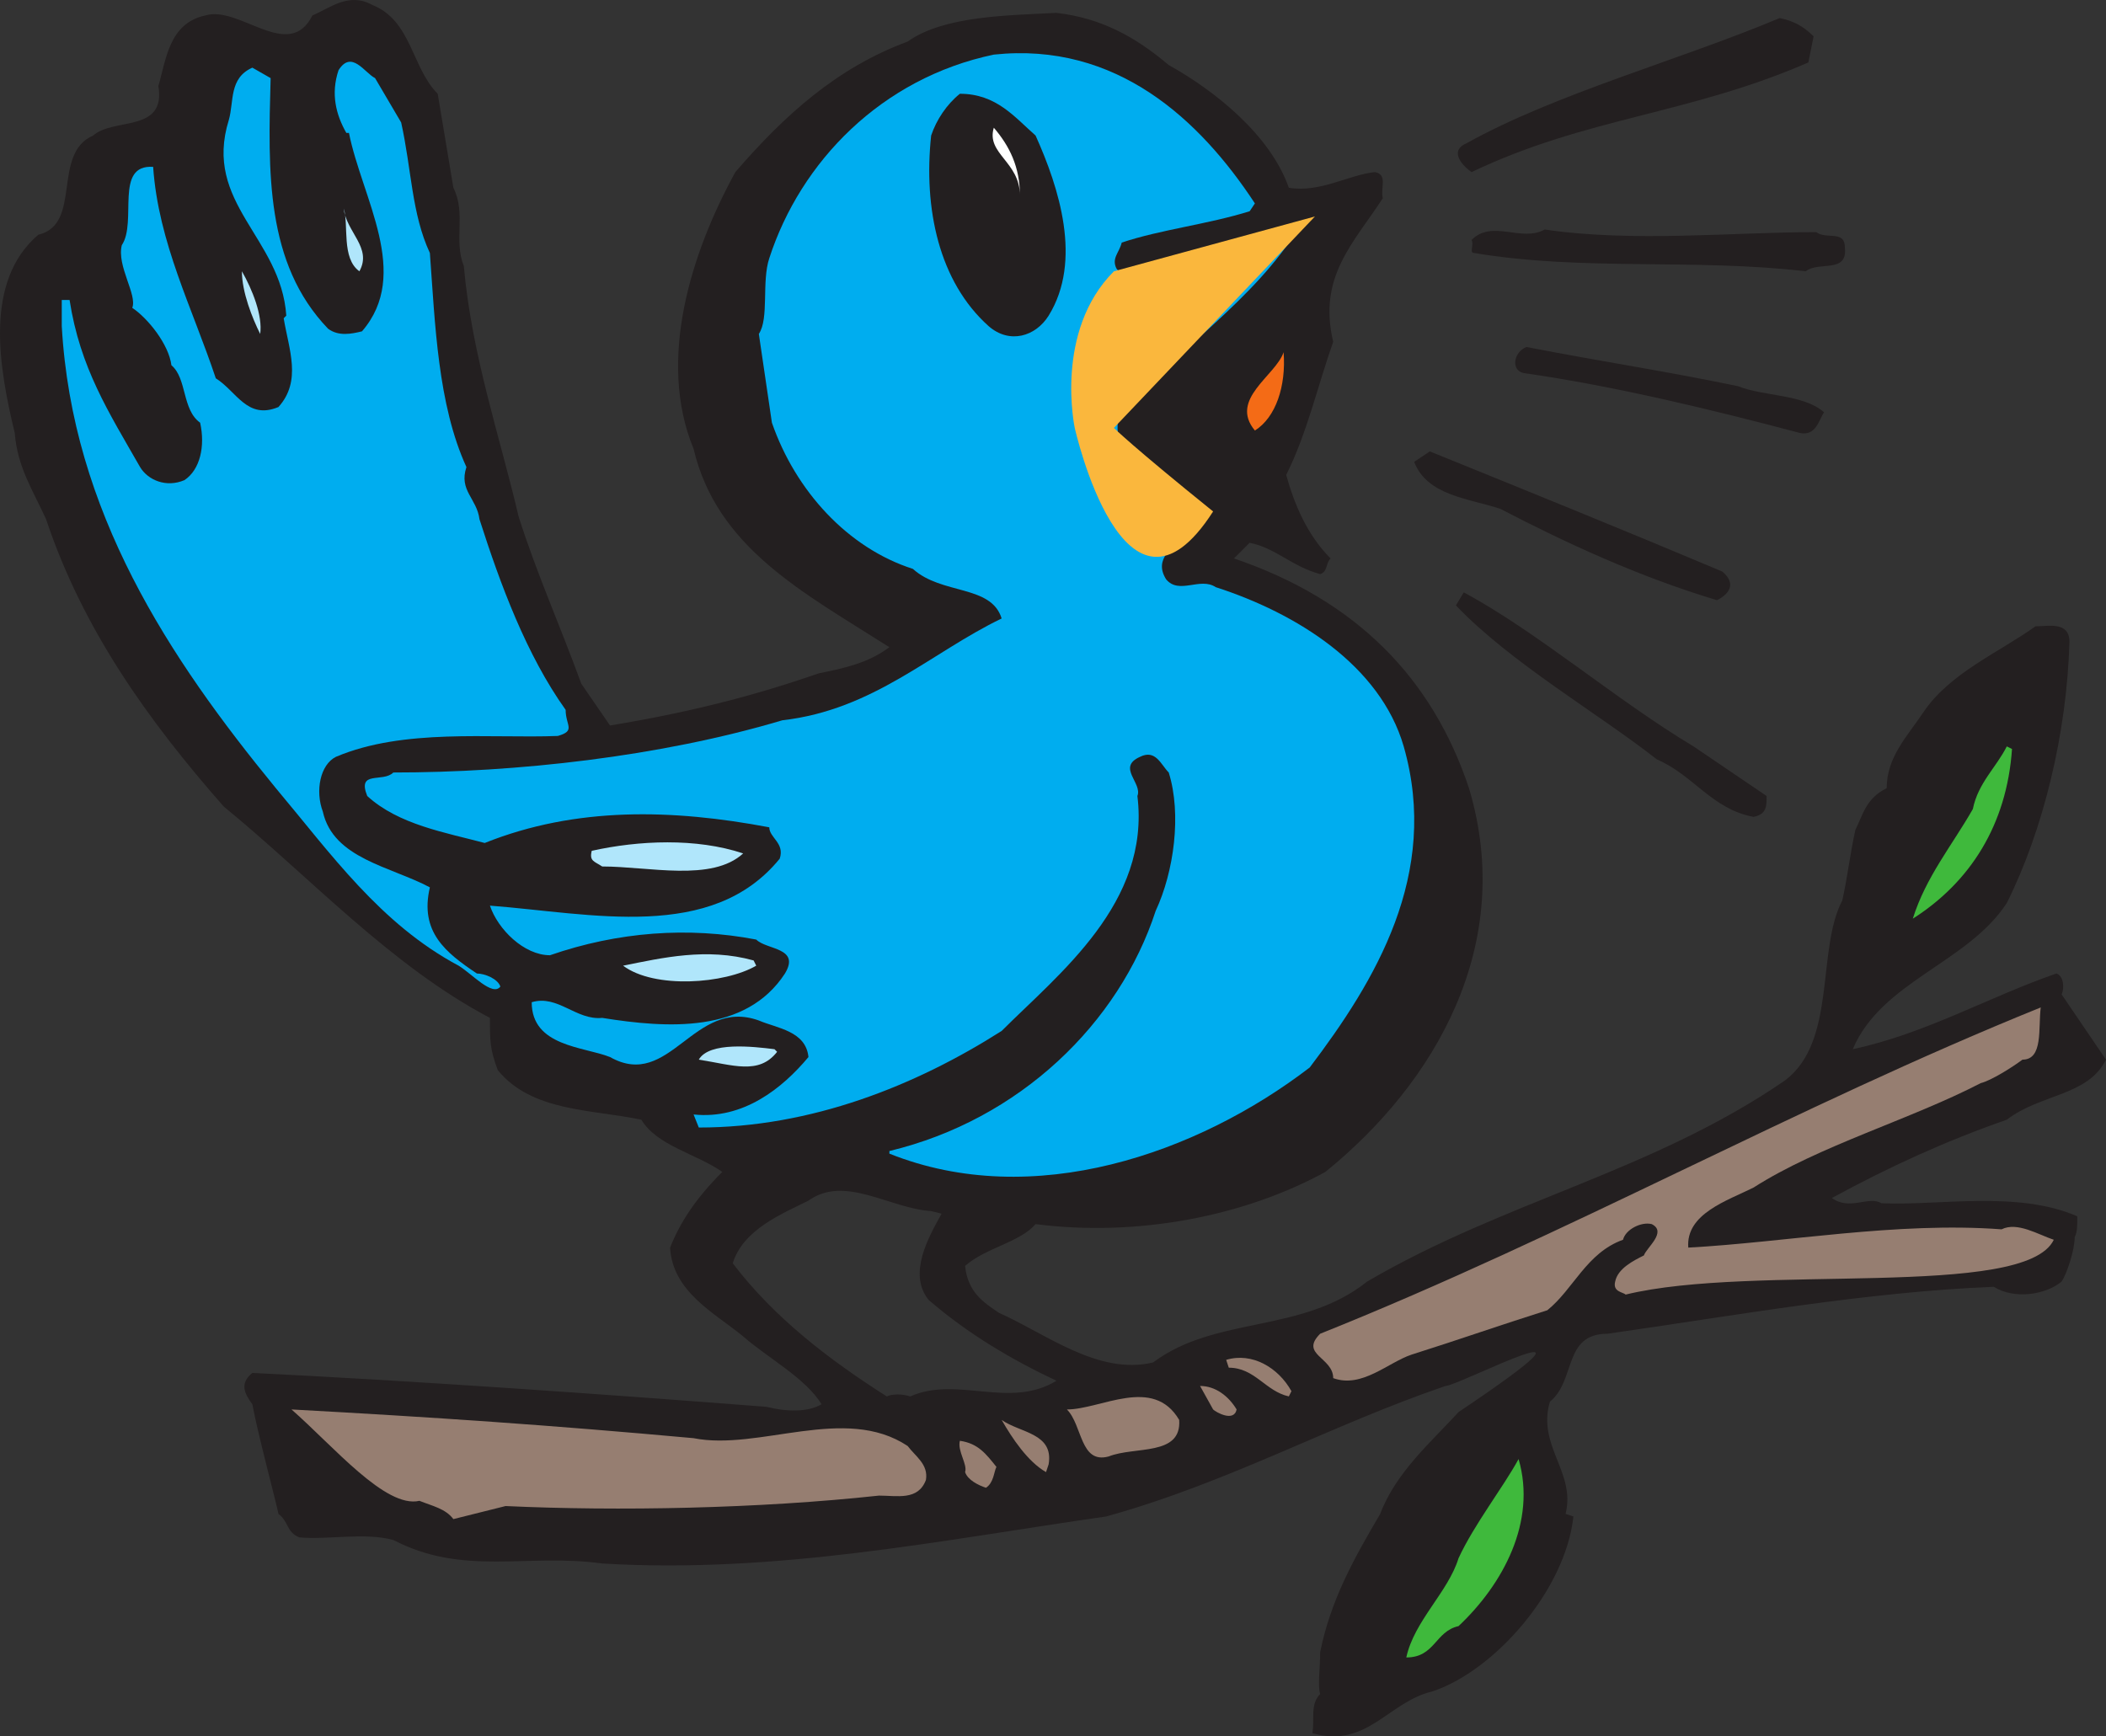 <svg xmlns="http://www.w3.org/2000/svg" width="604.993" height="498.85"><rect width="100%" height="100%" fill="#333333" stroke="none"/><path fill="#231f20" fill-rule="evenodd" d="m604.993 304.44-12.75-18.75c.75-1.5.75-5.25-1.5-6-19.5 6.75-37.5 17.25-58.5 21.75 8.25-19.5 33-24.75 44.25-42 10.5-21 17.25-48.75 18-75 0-6-6-4.5-9.75-4.5-10.5 7.5-24.75 13.5-32.25 24.75-4.5 6.75-10.5 12.75-10.5 21.75-6 3-6.75 7.5-9 12-1.5 6.75-2.25 13.5-3.75 20.25-7.5 14.25-1.5 40.5-16.5 51.75-38.25 26.25-80.25 34.5-120 57.75-18.75 15-43.5 9.75-61.5 23.25-15.75 3.75-30.75-8.25-44.25-14.25-4.5-3-9-6-9.75-13.5 6-5.25 15.75-6.75 20.25-12 29.25 3.75 60-2.25 83.25-15 31.5-25.5 54.75-65.25 41.25-110.25-10.5-31.5-32.25-54-67.5-66l4.5-4.5c7.5 1.5 12 6.75 20.25 9 2.25-.75 1.5-3 3-4.5-6.75-6.75-10.5-15.75-12.75-24 6-12 9-25.5 13.5-38.25-4.5-18.75 6-28.5 14.25-41.25-.75-3 1.5-6.75-2.25-7.5-7.5.75-15.75 6-24.75 4.5-5.25-15-21-27.75-34.5-35.25-9.75-8.25-19.5-13.5-32.25-15-13.5.75-32.25.75-42.75 8.25-20.25 7.5-35.25 21-49.5 37.5-12.75 23.25-22.5 54-12 79.5 6.75 28.5 31.5 41.25 56.25 57-6 4.5-12.75 6-20.25 7.5-19.5 6.75-37.5 11.25-60 15l-8.25-12c-6-16.5-12.75-31.5-18-48-5.25-22.5-13.5-46.5-15.75-72-3-7.5.75-15-3-22.5l-4.5-27c-7.5-7.5-7.5-21-18.75-25.5-6.75-3.75-12 .75-17.25 3-6.75 13.5-21-3-30.75 0-10.5 2.25-11.25 12.75-13.5 20.25 2.25 13.5-12.75 9-18.75 14.25-12 5.25-3 25.5-15.75 28.5-15.75 13.5-11.25 38.25-6.75 57 .75 9.75 5.25 16.5 9 24.75 10.5 31.5 29.25 57.75 51 82.5 24.75 20.25 48 45.75 76.5 60.75 0 6.75 0 9 2.25 15 9.75 12 27 11.25 41.25 14.25 4.5 7.5 15.75 9.75 23.25 15-7.5 7.5-12 14.25-15 21.75.75 12.75 12.75 18.75 21 25.5 6.75 6 18 12 22.5 19.5-3.75 2.25-9.75 2.25-15.75.75-48-3.75-102-7.5-147.75-9.75-3.75 3-2.25 6 0 9 1.5 8.25 6.75 27.75 7.5 31.5 3 2.25 2.25 5.25 6 6.75 8.25.75 18.75-1.5 27 .75 20.25 10.5 38.25 3.75 60 6.75 50.25 3 97.5-6.75 144.75-13.5 35.25-9.75 64.5-26.25 97.5-37.5 3.75 0 54-26.25 3.75 7.5-7.5 8.25-18 17.25-22.5 29.25-7.5 12.75-14.25 24.75-17.25 39.75 0 4.5-.75 9.75 0 12-3 3-1.5 7.5-2.25 11.25 15.75 4.5 21.75-9 34.5-12 18-6 38.25-29.25 40.5-50.25l-2.25-.75c3-12-8.25-19.5-4.5-32.25 7.5-6 3.75-19.5 16.5-19.5 36.75-5.25 74.25-12 111-13.5 6 3.75 15 2.25 19.5-1.5 1.5-2.25 3.75-9 3.75-12.75.75-1.5.75-3 .75-6-17.25-7.5-39.75-3-56.25-3.75-3.75-2.25-9 2.25-14.25-1.5 16.5-9 33-16.5 50.25-22.5 9.75-7.5 23.25-6.75 28.5-17.25m-343.5 96.75c-2.25-.75-5.25-.75-6.75 0-16.5-10.5-32.25-22.5-44.25-38.25 3-9.75 14.25-14.25 21.75-18 10.5-7.5 23.25 2.25 35.25 3l3 .75c-3.75 6.75-9.75 17.25-3.75 24.75 11.25 9.75 24 17.25 36.75 23.25-13.5 8.25-28.5-1.5-42 4.5"/><path fill="#967e71" fill-rule="evenodd" d="M503.743 341.19c-7.5 3.75-19.5 7.5-18.75 17.25 27.75-1.5 60-7.5 90-5.25 4.5-2.25 10.5 1.5 15 3-8.25 17.25-86.25 6.75-123 15.75-.75-.75-3.75-.75-3-3.75.75-3.75 5.25-6 8.25-7.5.75-2.25 6.75-6.75 2.25-9-3-.75-7.5 1.5-8.25 4.5-10.5 3.75-14.25 14.25-21.75 20.25-14.25 4.5-24.75 8.25-39 12.75-6.75 2.25-14.25 9.75-22.5 6.75 0-6-9.75-6.75-3.75-12.75 71.25-28.5 136.5-65.25 207-93.75-.75 6 .75 15-5.25 15-3 2.25-9 6-12 6.75-20.25 10.5-46.5 18-65.25 30m-237.75 84c-2.25 6-8.25 4.5-13.5 4.5-34.5 3.75-75 4.5-107.25 3l-15 3.75c-2.25-3-6-3.75-9.75-5.25-9.75 2.25-24.75-15.75-36.75-26.25 41.25 2.25 74.25 4.5 115.5 8.25 18.75 3.75 43.5-9.75 61.5 2.25 2.25 3 6 5.25 5.25 9.75"/><path fill="#231f20" fill-rule="evenodd" d="m520.993 10.44-1.5 7.5c-34.5 15-63.75 15.75-96.75 31.5-2.25-1.5-6.75-6-1.5-8.25 25.5-14.25 61.5-24 90-36 3.75.75 6.75 2.25 9.75 5.25"/><path fill="#00adef" fill-rule="evenodd" d="m360.493 58.44-1.5 2.25c-12 3.75-25.5 5.25-36.75 9-.75 3-3 4.5-1.5 7.5 3 3.75 9.75 1.5 11.25 0l41.25-12c-12.75 21-36 36-51.75 54-3.75 15.75 16.5 18 24.75 27 2.25 4.5-5.25 5.25-6.75 7.5-2.25 3.75-8.25 6.75-4.5 12.75 3.75 4.5 9.75-.75 14.25 2.25 23.25 7.5 47.25 22.5 54 45.75 10.5 36.75-8.25 67.5-27 92.25-32.25 24.75-79.5 41.25-120.75 24.75v-.75c37.5-9 66-36.75 76.5-69 5.25-11.25 7.5-27.75 3.75-39.75-2.25-2.25-3.75-6.75-8.25-4.5-6.75 3 .75 7.5-.75 11.25 3.75 30.75-22.5 51-39 67.5-24.75 15.75-54.75 27.75-87 27.75l-1.5-3.75c14.25 1.5 25.5-7.5 33-16.5-.75-7.5-9-8.25-14.25-10.5-18.75-6.75-25.5 20.25-42.75 10.5-7.5-3-22.5-3-22.5-15.75 7.5-2.25 12.75 5.25 20.25 4.5 18.75 3 41.25 4.5 52.5-12.75 4.5-7.5-5.25-6.75-8.25-9.75-19.5-3.75-39.75-2.25-59.25 4.5-7.5 0-15-7.5-17.25-14.25 29.25 2.25 63.75 10.5 83.25-13.5 1.5-4.5-3-6-3-9-27.75-5.25-55.5-6-81.75 4.5-11.25-3-24.75-5.25-33.75-13.5-3-7.5 4.5-3.75 7.5-6.75 35.25 0 76.5-4.5 111.75-15 26.25-3 42.75-19.5 63-29.25-3-9.75-17.25-6.75-25.5-14.25-18.75-6-33.75-22.5-40.5-42l-3.75-25.5c3-4.5.75-15 3-21.75 9-27.75 32.25-51.75 64.5-58.5 35.25-3.75 59.25 18.75 75 42.75"/><path fill="#00adef" fill-rule="evenodd" d="M115.243 35.19c3 13.5 3 26.25 8.25 37.5 1.5 20.25 2.25 43.5 10.5 61.5-2.25 6.75 3 9 3.75 15 6 18.75 13.5 39 24.75 54.75 0 4.5 3 6-2.25 7.5-19.5.75-44.25-2.25-63.75 6-4.5 2.25-6 9.75-3.75 15.75 3 13.5 19.5 15.75 30.75 21.75-3 12.75 4.5 18.75 13.5 24.75 2.25 0 6 1.5 6.75 3.75-2.25 3-8.25-3.75-12-6-22.5-12-36.75-32.25-52.5-51-30.75-37.5-58.5-79.5-61.5-132.75v-7.5h2.25c3 19.5 11.25 32.25 20.25 48 2.25 3.75 7.5 6 12.75 3.75 4.5-3 6-9.75 4.5-16.5-5.25-3.75-3.75-12.75-8.25-16.5-.75-6-6.75-13.5-11.25-16.5 1.5-3.75-4.5-12-3-18 4.5-6.75-2.25-23.25 9-22.5 1.5 21.75 11.25 40.5 18 60.75 6 3.75 9 12 18 8.25 6.75-7.5 3-16.5 1.5-25.5l.75-.75c-1.5-22.5-24-32.25-16.5-56.25 1.5-5.25 0-12 6.75-15l5.25 3c-.75 27-1.5 53.25 16.5 72 3 2.25 6.75 1.5 9.75.75 14.25-16.5 0-38.25-3.75-57h-.75c-3-5.25-4.5-11.25-2.25-18 3.75-6 7.5.75 10.5 2.25l7.5 12.75"/><path fill="#231f20" fill-rule="evenodd" d="M297.493 38.94c6.75 15 13.5 36 3.75 51.75-3.75 6-11.25 8.25-17.25 3-14.25-12.75-18.75-33.75-16.5-54.75 1.5-4.5 4.5-9 8.25-12 10.5 0 15.75 6.75 21.75 12"/><path fill="#fff" fill-rule="evenodd" d="M292.993 56.19c0-9.75-9.75-12-7.5-19.5 4.5 5.25 7.5 11.25 7.5 19.5"/><path fill="#b0e6fb" fill-rule="evenodd" d="M103.243 77.94c-5.25-3.75-3-13.5-4.5-18 .75 6.75 8.25 11.25 4.5 18"/><path fill="#231f20" fill-rule="evenodd" d="M521.743 66.69c3 2.25 8.25-.75 8.25 4.5.75 7.5-7.5 3.75-11.25 6.75-32.25-3.75-63.75 0-95.25-5.25-1.5 0 0-2.25-.75-3.75 6-6 14.25.75 21-3 25.5 3.75 54 .75 78 .75"/><path fill="#b0e6fb" fill-rule="evenodd" d="M74.743 95.94c-2.25-4.5-5.25-12-5.25-18 3 5.25 6 12.75 5.25 18"/><path fill="#231f20" fill-rule="evenodd" d="M499.243 110.94c7.5 3 18.75 2.25 24.75 7.5-1.5 2.25-2.25 6.75-6.75 6-25.5-6.75-53.25-13.5-79.5-17.25-3.75-.75-3-6 .75-7.5 23.25 4.5 39 6.75 60.75 11.25"/><path fill="#f46b16" fill-rule="evenodd" d="M360.493 123.69c-7.5-9 6-15.75 8.25-22.5.75 9.75-2.25 18.75-8.25 22.5"/><path fill="#231f20" fill-rule="evenodd" d="M494.743 164.19c4.5 3.75 1.5 6.75-1.5 8.25-22.5-6.75-43.5-16.5-62.25-26.25-9-3-21-3.75-24.75-13.5l4.5-3c27.75 11.25 55.5 22.5 84 34.5m-8.25 50.25 21 14.25c0 3 0 5.25-3.75 6-12-2.25-17.25-12-27.75-16.5-17.25-13.5-42-27.75-57.75-44.25l2.25-3.75c21 11.25 43.5 30.75 66 44.25"/><path fill="#3fb93c" fill-rule="evenodd" d="M577.993 215.19c-1.5 21.75-12 38.25-28.5 48.75 3.75-12 11.25-21 17.25-31.5 1.5-7.5 6.75-12 9.75-18l1.5.75"/><path fill="#b0e6fb" fill-rule="evenodd" d="M213.493 245.19c-9 8.25-27 3.75-40.5 3.75-2.25-1.5-3.75-1.5-3-4.5 13.5-3 30-3.75 43.5.75m3.75 32.25c-9 5.25-29.25 6.75-38.25 0 11.25-2.25 24-5.25 37.5-1.5l.75 1.5m6 24.75c-5.25 6.75-12.75 3.75-22.5 2.25 3-5.25 15.75-3.75 21.75-3l.75.75"/><path fill="#967e71" fill-rule="evenodd" d="m370.993 399.69-.75 1.5c-6.75-1.5-9.75-8.25-17.25-8.25l-.75-2.25c7.5-2.25 15 2.25 18.75 9m-15.75 5.25c-.75 3.75-6 .75-6.75 0l-3.75-6.75c4.5 0 8.25 3 10.5 6.75m-16.5 3c.75 10.5-12.75 7.5-20.25 10.5-8.25 2.25-7.5-9-12-13.5 9.75 0 24.75-9.75 32.25 3m-37.5 12.75-.75 2.25c-5.25-3-9.75-9.75-12.75-15 5.25 3.75 15 3.75 13.5 12.75m-15 .75c-.75 1.5-.75 4.5-3 6-2.25-.75-5.25-2.25-6-4.5.75-2.25-2.25-6-1.5-9 5.25.75 7.5 3.75 10.5 7.5"/><path fill="#3fb93c" fill-rule="evenodd" d="M418.993 467.19c-6.75 1.5-6.75 9-15 9 2.25-10.5 12-18.75 15-28.5 4.5-9.75 12.75-20.25 17.25-28.5 5.25 18-4.5 36-17.25 48"/><path fill="#fab73d" fill-rule="evenodd" d="m319.993 77.94 57.75-15.75-57.75 60.75s5.25 5.25 28.5 24c-25.5 39.75-39.75-24-39.75-24s-6-27.75 11.25-45"/></svg>
